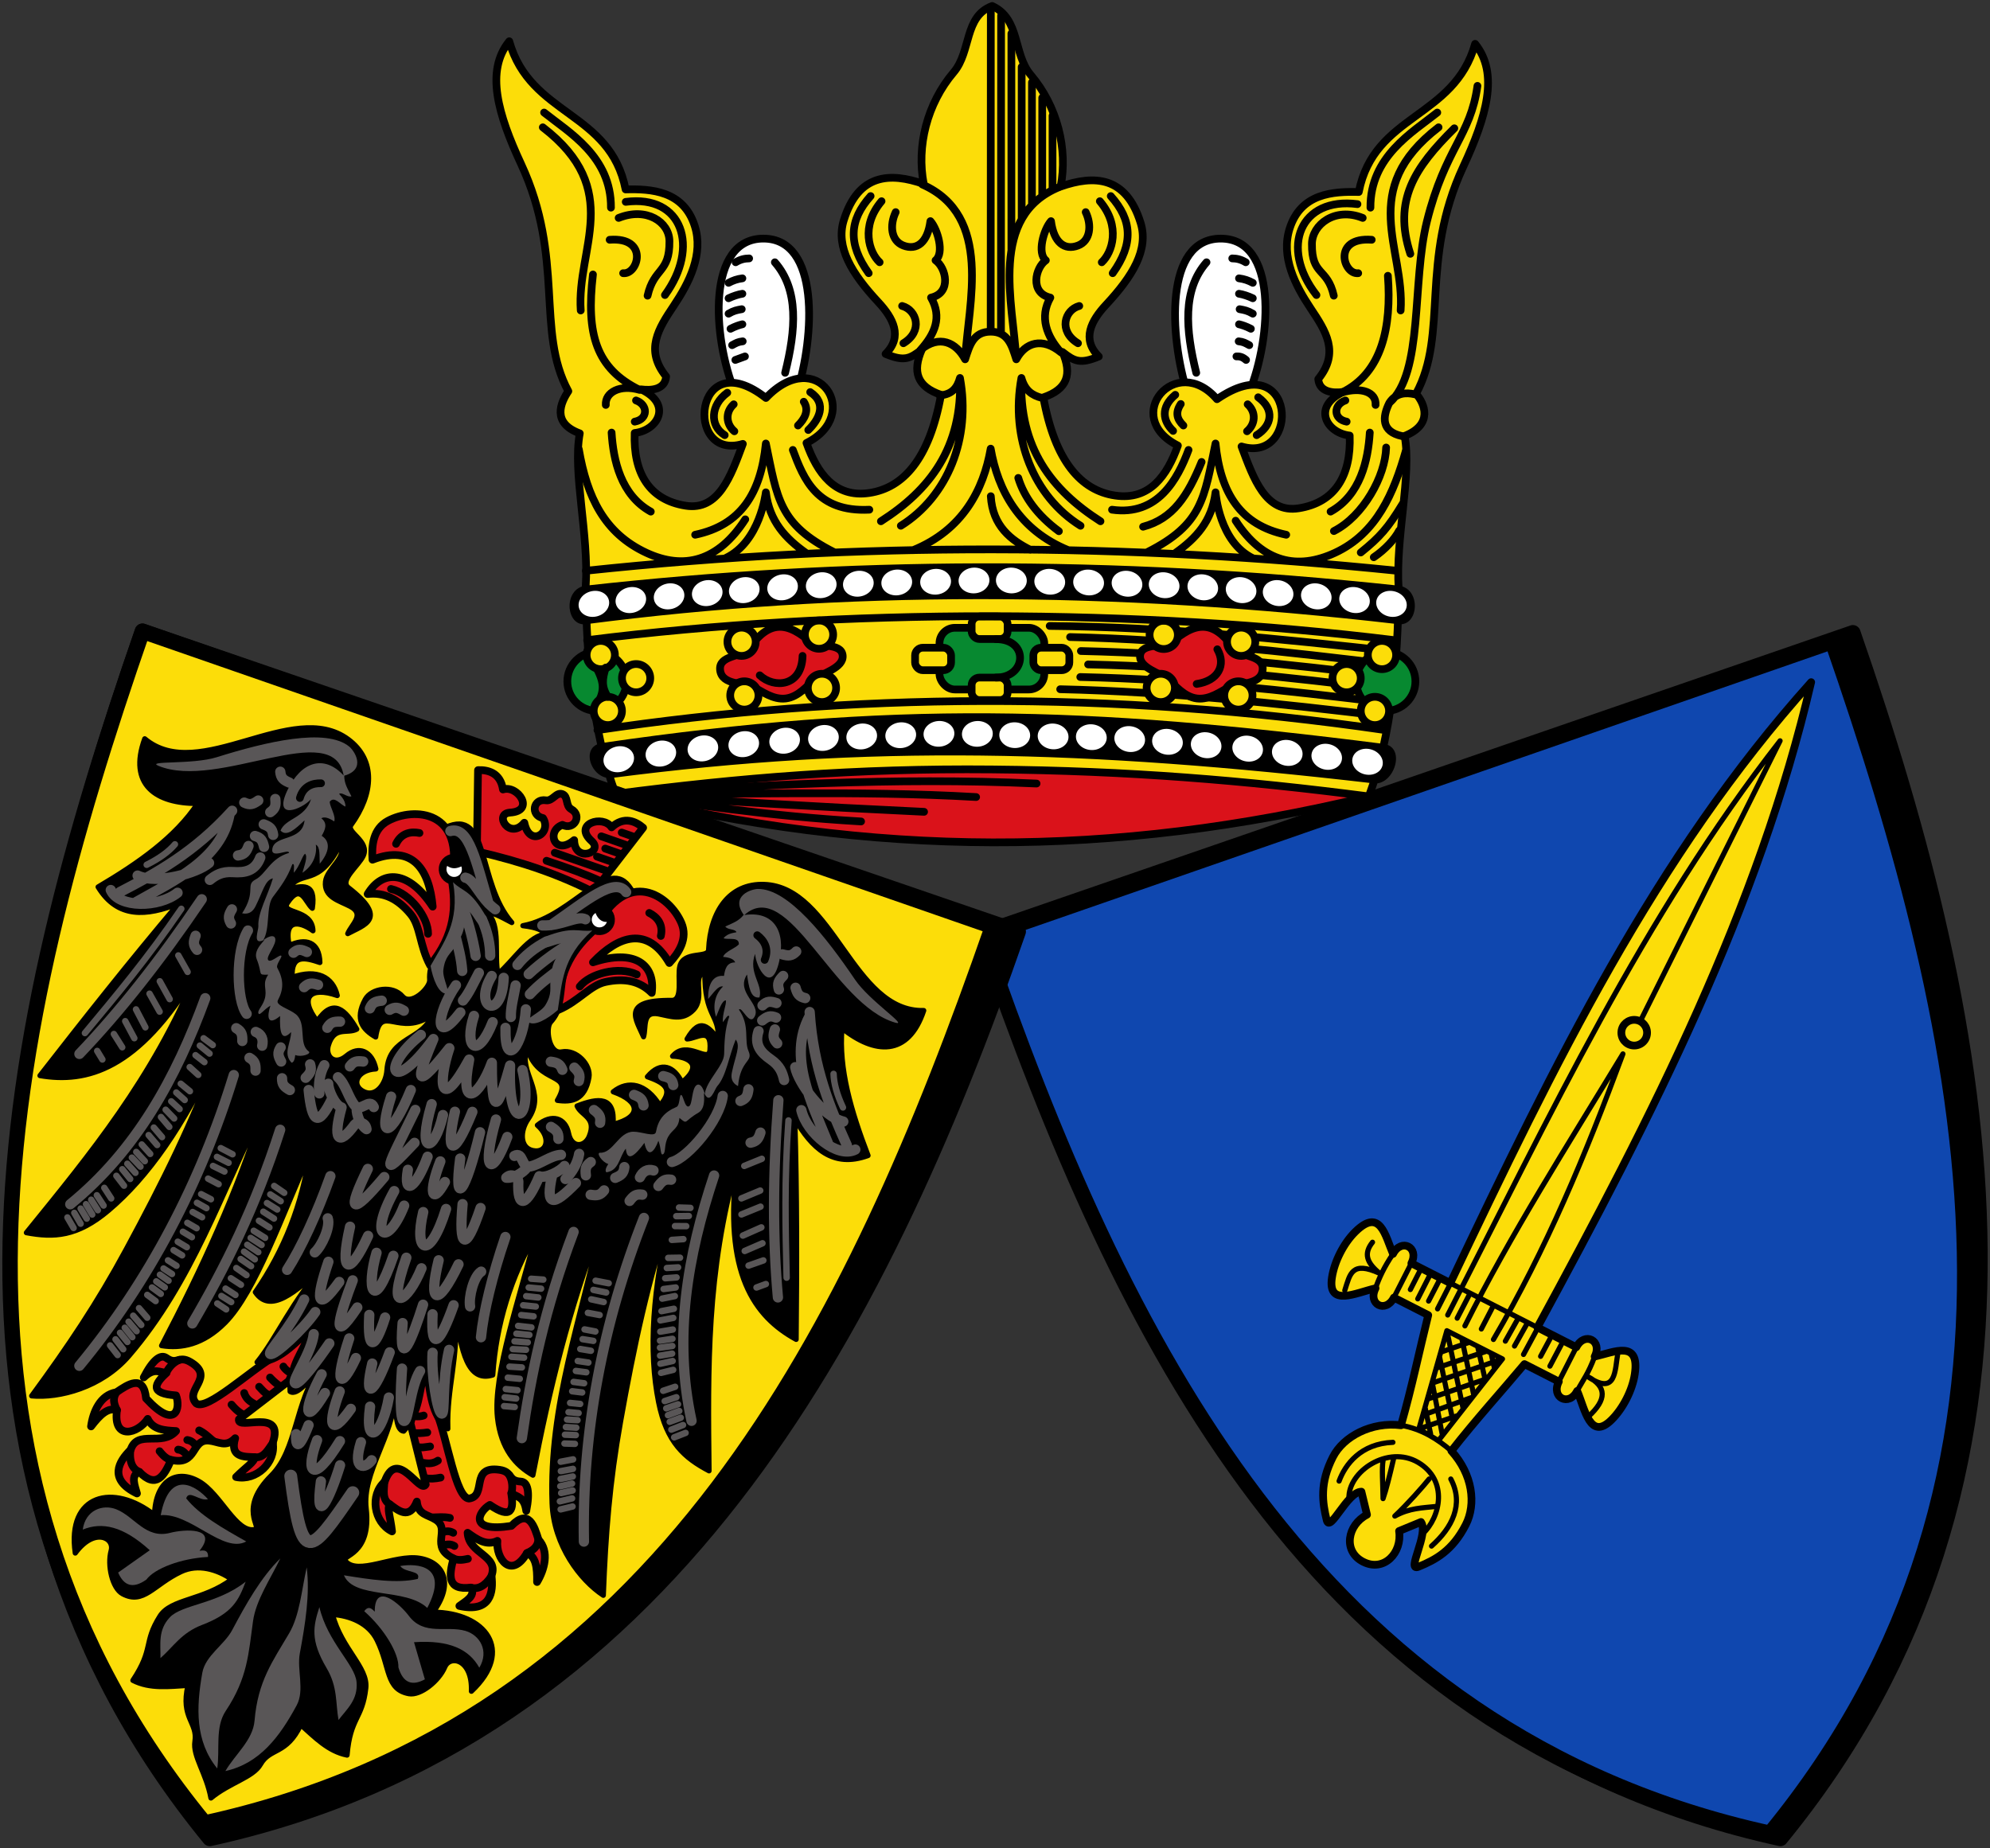 <?xml version="1.0" encoding="utf-8"?>
<svg xmlns="http://www.w3.org/2000/svg" width="774" height="719">
    <rect width="100%" height="100%" fill="#333333" stroke="none"/>
    <g transform="translate(-2.087 -1.814)">
        <g style="fill-rule:evenodd;stroke:#000;stroke-width:3;stroke-linejoin:round">
            <path style="fill:#da121a;stroke-linecap:round" d="M241.5 310.63c98.25-14.25 193.5-15 293 1-99.5 24-193 24-293-1z"/>
            <g style="fill:#fff">
                <path d="M288 154.63c-9-22-11-60 11-60s20 38 13 60c-7.774 4.524-15.755 4.901-24 0zM487.9 154.63c9-22 11-60-11-60s-20 38-13 60c7.774 4.524 15.755 4.901 24 0z"/>
            </g>
            <path style="fill:#fcdd09;stroke-linecap:round" d="M241.5 310.63c-9.02-24.396-11.271-52.702-11.607-80.63 1.343-20.234-5.169-44.28-2.303-59.6-11.06-4.055-7.401-12-4.451-16.409-12.742-23.503-1.286-51.584-18.385-88.39-8.949-19.261-13.96-36.18-4.596-47.73 8.163 29.12 39.29 27.19 45.25 57.629 10.02-.257 22.478.505 26.87 14.14 3.55 11.02-2.121 22.11-8.132 31.11-5.933 8.883-11.348 17.18-2.971 27.522-.413 5.04-5.606 5.568-9.757 5.01 12.316 5.755 6.573 15.972-2.475 16.971-.589 15.674 5.736 26.05 19.799 28.28 12.853 2.044 17.593-11.454 22.274-24.04-23.04 6.894-19.02-39.862 8.979-17.862 20-21 38 6.359 15.77 17.509 4.162 11.642 10.986 21.42 24.395 19.445 13.262-1.953 23.406-13.226 27.931-38.18-9.397-3.196-11.227-9.06-7.425-17.678-4.714 3.725-6.953 4.746-14.14 1.768 6.8-6.718 2.978-13.918-2.828-20.15-10.364-11.127-16.643-21.451-13.435-31.82 5.634-18.212 18.03-18.71 31.11-14.14-2.827-14.543 1.194-31.17 11.667-43.487 6.855-8.06 3.978-21.735 14.955-25.759 10.976 5.02 8.1 18.699 14.955 26.759 10.473 12.314 14.495 28.944 11.667 43.487 13.08-4.568 25.479-4.069 31.11 14.14 3.208 10.369-3.071 20.693-13.435 31.82-5.806 6.234-9.629 13.435-2.828 20.15-7.189 2.978-9.428 1.957-14.14-1.768 3.802 8.617 1.973 14.482-7.425 17.678 4.525 24.957 14.669 36.23 27.931 38.18 13.409 1.975 20.233-7.803 24.395-19.445-22.23-11.15-.808-36.567 15.203-18.03 30.995-21.322 32.59 25.279 9.546 18.385 4.681 12.587 9.421 26.09 22.274 24.04 14.06-2.237 20.388-12.61 19.799-28.28-9.05-.999-14.791-11.215-2.475-16.971-4.151.563-9.344.038-9.757-5.01 8.378-10.345 2.962-18.639-2.971-27.522-6.01-9-11.682-20.09-8.132-31.11 4.392-13.638 16.854-14.399 26.87-14.14 5.965-30.442 37.09-28.511 45.25-57.629 9.364 11.552 4.353 28.468-4.596 47.73-17.1 36.804-5.642 64.885-18.385 88.39 3.298 3.71 6.862 11.933-4.451 16.409 2.866 15.325-3.646 39.37-2.303 59.6-.336 27.932-2.586 56.24-11.607 80.63-48.24-6.255-93.43-10-146.5-10.5-53.07-.5-98.26 3.245-146.5 9.5z"/>
        </g>
        <path style="fill-rule:evenodd" d="M230 244.63c100-13 204-13 316 0 8.01.93 9-14.04 0-15-112-12-216.01-11.11-316 0-9 1-7.995 16.04 0 15"/>
        <path style="fill:#da121a;fill-rule:evenodd;stroke:#000;stroke-width:3;stroke-linecap:round;stroke-linejoin:round" d="M293.24 254.14c-2.613 3.343-11.789 2.452-11.06 8.408.73 5.955 9.663 4.861 12.884 6.481s7.678 5.104 12.641 4.496c4.963-.608 8.447-5.065 11.181-7.415 2.734-2.35 11.546-4.438 10.938-9.4-.608-4.963-9.42-2.875-12.762-5.488-3.343-2.613-7.8-6.096-12.762-5.488-4.963.608-8.447 5.065-11.06 8.408z"/>
        <g style="fill:#fff" transform="rotate(-14.438)">
            <ellipse cx="166.69" cy="287.36" rx="6" ry="5"/>
            <ellipse cx="180.98" cy="289.51" rx="6" ry="5"/>
            <ellipse cx="195.74" cy="291.82" rx="6" ry="5"/>
        </g>
        <g style="fill:#fff" transform="rotate(-13.105)">
            <ellipse cx="217.22" cy="289.32" rx="6" ry="5"/>
            <ellipse cx="231.51" cy="291.46" rx="6" ry="5"/>
            <ellipse cx="246.27" cy="293.78" rx="6" ry="5"/>
        </g>
        <g style="fill:#fff" transform="rotate(-10.793)">
            <ellipse cx="272.84" cy="285.61" rx="6" ry="5"/>
            <ellipse cx="287.13" cy="287.75" rx="6" ry="5"/>
        </g>
        <ellipse style="fill:#fff;stroke-width:1" cx="318.429" cy="271.809" rx="6" ry="5" transform="rotate(-7.422)"/>
        <ellipse style="fill:#fff;stroke-width:1" cx="344.541" cy="259.381" rx="6" ry="5" transform="rotate(-5.038)"/>
        <ellipse style="fill:#fff;stroke-width:1" cx="364.408" cy="253.219" rx="6" ry="5" transform="rotate(-3.933)"/>
        <g style="fill:#fff" transform="scale(-1 1) rotate(-14.437)">
            <ellipse cx="-585.16" cy="93.8" rx="6" ry="5"/>
            <ellipse cx="-570.87" cy="95.94" rx="6" ry="5"/>
            <ellipse cx="-556.11" cy="98.26" rx="6" ry="5"/>
        </g>
        <g style="fill:#fff" transform="scale(-1 1) rotate(-13.105)">
            <ellipse cx="-538.93" cy="113.29" rx="6" ry="5"/>
            <ellipse cx="-524.64" cy="115.43" rx="6" ry="5"/>
            <ellipse cx="-509.88" cy="117.74" rx="6" ry="5"/>
        </g>
        <g style="fill:#fff" transform="scale(-1 1) rotate(-10.793)">
            <ellipse cx="-489.79" cy="140.23" rx="6" ry="5"/>
            <ellipse cx="-475.5" cy="142.37" rx="6" ry="5"/>
        </g>
        <ellipse style="fill:#fff" cx="-448.9" cy="178.06" rx="6" ry="5" transform="scale(-1 1) rotate(-6.591)"/>
        <ellipse style="fill:#fff;stroke-width:1" cx="-431.329" cy="185.49" rx="6" ry="5" transform="scale(-1 1) rotate(-5.799)"/>
        <ellipse style="fill:#fff;stroke-width:1" cx="-404.489" cy="211.15" rx="6" ry="5" transform="scale(-1 1) rotate(-2.36)"/>
        <g style="fill:#078930;stroke:#000;stroke-width:3;stroke-linecap:round;stroke-linejoin:round">
            <circle cx="234.25" cy="266.88" r="11.5"/>
            <rect width="40.75" height="24" x="367.5" y="246.03" rx="6"/>
        </g>
        <path style="fill:none;fill-rule:evenodd;stroke:#000;stroke-width:3;stroke-linecap:round;stroke-linejoin:round" d="M414.44 269.93c42.44.995 84.62 5.437 127.61 10.684m-119.8-15.434c42.44.995 77.74 4.968 120.73 10.214m-117.68-15.11c42.44.995 75.39 4.687 118.37 9.934m-121.18-15.15c42.44.995 78.43 4.841 121.42 10.09m-125.62-15.524c42.44.995 83.39 5.614 126.37 10.861m-134.3-15.185c45.18.413 88.26 4.9 134.1 9.927"/>
        <g style="fill:#fcdd09;stroke:#000;stroke-width:3;stroke-linecap:round;stroke-linejoin:round">
            <circle cx="249.5" cy="265.63" r="5.5"/>
            <circle cx="235.75" cy="256.63" r="5.5"/>
            <circle cx="238.5" cy="278.38" r="5.5"/>
            <circle cx="290.52" cy="251.47" r="5.5"/>
            <circle cx="320.64" cy="248.69" r="5.5"/>
            <circle cx="291.6" cy="272.35" r="5.5"/>
            <circle cx="321.79" cy="269.42" r="5.5"/>
            <rect width="14" height="8.75" x="358" y="253.78" rx="3"/>
            <rect width="14" height="8.75" x="404" y="253.78" rx="3"/>
            <rect width="14" height="8.75" x="380" y="265.4" rx="3"/>
            <rect width="14" height="8.75" x="380" y="241.65" rx="3"/>
        </g>
        <path style="fill:#da121a;fill-rule:evenodd;stroke:#000;stroke-width:3;stroke-linecap:round;stroke-linejoin:round" d="M482.11 254.14c2.613 3.343 11.789 2.452 11.06 8.408-.73 5.955-9.663 4.861-12.884 6.481s-7.678 5.104-12.641 4.496c-4.963-.608-8.447-5.065-11.181-7.415-2.734-2.35-11.546-4.438-10.938-9.4.608-4.963 9.42-2.875 12.762-5.488 3.343-2.613 7.8-6.096 12.762-5.488 4.963.608 8.447 5.065 11.06 8.408z"/>
        <g style="stroke:#000;stroke-width:3;stroke-linecap:round;stroke-linejoin:round" transform="scale(-1 1)">
            <circle style="fill:#078930" cx="-541.1" cy="266.88" r="11.5"/>
            <g style="fill:#fcdd09">
                <circle cx="-525.85" cy="265.63" r="5.5"/>
                <circle cx="-539.6" cy="256.63" r="5.5"/>
                <circle cx="-536.85" cy="278.38" r="5.5"/>
                <circle cx="-484.83" cy="251.47" r="5.5"/>
                <circle cx="-454.71" cy="248.79" r="5.5"/>
                <circle cx="-483.75" cy="272.35" r="5.5"/>
                <circle cx="-453.56" cy="269.42" r="5.5"/>
            </g>
        </g>
        <path d="M240.14 304.43c100-13 184.2-10.879 296.2 2.121 8.01.93 12.872-14.208 3.889-15.354-116.24-14.828-191.26-16.767-303.98-.354-8.961 1.305-4.106 14.625 3.889 13.586" style="fill-rule:evenodd"/>
        <g style="fill:#fff" transform="rotate(-14.438)">
            <ellipse cx="160.99" cy="348.3" rx="6" ry="5"/>
            <ellipse cx="177.4" cy="350.26" rx="6" ry="5"/>
        </g>
        <g style="fill:#fff" transform="rotate(-13.105)">
            <ellipse cx="201.87" cy="347.78" rx="6" ry="5"/>
            <ellipse cx="217.73" cy="349.78" rx="6" ry="5"/>
            <ellipse cx="233.52" cy="352.08" rx="6" ry="5"/>
        </g>
        <g style="fill:#fff" transform="rotate(-10.793)">
            <ellipse cx="262.56" cy="344.14" rx="6" ry="5"/>
            <ellipse cx="277.29" cy="346.36" rx="6" ry="5"/>
        </g>
        <ellipse style="fill:#fff;stroke-width:1" cx="312.289" cy="330.939" rx="6" ry="5" transform="rotate(-7.422)"/>
        <ellipse style="fill:#fff;stroke-width:1" cx="340.641" cy="318.431" rx="6" ry="5" transform="rotate(-5.038)"/>
        <ellipse style="fill:#fff;stroke-width:1" cx="361.618" cy="312.838" rx="6" ry="5" transform="rotate(-3.933)"/>
        <g style="fill:#fff" transform="scale(-1 1) rotate(-14.437)">
            <ellipse cx="-591.45" cy="155.61" rx="6" ry="5"/>
            <ellipse cx="-575.6" cy="157.69" rx="6" ry="5"/>
        </g>
        <g style="fill:#fff" transform="scale(-1 1) rotate(-13.105)">
            <ellipse cx="-556.49" cy="173.03" rx="6" ry="5"/>
            <ellipse cx="-541.11" cy="174.91" rx="6" ry="5"/>
            <ellipse cx="-525.08" cy="177.27" rx="6" ry="5"/>
        </g>
        <g style="fill:#fff" transform="scale(-1 1) rotate(-10.793)">
            <ellipse cx="-502.48" cy="199.83" rx="6" ry="5"/>
            <ellipse cx="-487.85" cy="201.53" rx="6" ry="5"/>
        </g>
        <ellipse style="fill:#fff" cx="-456.86" cy="237.71" rx="6" ry="5" transform="scale(-1 1) rotate(-6.591)"/>
        <ellipse style="fill:#fff;stroke-width:1" cx="-438.709" cy="245.219" rx="6" ry="5" transform="scale(-1 1) rotate(-5.799)"/>
        <ellipse style="fill:#fff;stroke-width:1" cx="-408.269" cy="271.22" rx="6" ry="5" transform="scale(-1 1) rotate(-2.36)"/>
        <path style="fill:none;fill-rule:evenodd;stroke:#000;stroke-width:3;stroke-linecap:round;stroke-linejoin:round" d="M467.53 267.87c8.439-1.223 11.504-7.372 8.03-13.478m70.72-46.17c-1.755 3.358-5.426 7.348-9.873 10.366m31.33-166.87c-15.46 15.342-23.9 28.04-17.11 48.836m26.11-65.34c-2.722 19.602-12.527 24.14-19.654 52.717-5.941 23.819-1.24 58.859-14.63 70.63-2.673 5.387-3.244 11.173 4.985 12.907m-77.992 10.05c-5.367 13.12-11.09 22.1-22.758 25.2m-48.554-18.987c2.221 7.337 7.403 14.535 15.804 20.737m133.65-10.573c-5.59 9.228-8.881 12.935-16.239 18.848m9.867-40.836c-.28 11.08-8.851 26.67-20.317 32.5m-133.44-13.564c.653 11.602 7.93 17.15 15.359 20.853m8.641-168.85v28m-4-35v38m-4 3v-47m-4-6v59m-4-72v84m-4-91-.049 123m-3.951-126-.049 126m137.95 26.75c-4.689 1.642-4.786 7.275.5 8.25m4.207-84.62c-22.18-2.903-30.4 16.776-15.957 35.37m47-71c-9.658 7.733-26.14 17.11-26 37m-113.25 38.25c-5.713 1.543-8.243 9.809-.5 14.5m-7.279-60.754c-27.622 11.254-17.935 45.28-16.721 67m20.25 74.25c-19.292-7.846-27.409-23.456-30.2-39.5-2.792 16.04-10.908 31.654-30.2 39.5m132.27 3.176c-13.22-6.32-14.55-25.279-14.616-25.677-1.415 11.333-7.676 17.917-15.5 23.5m23.323-12.47c10.561 16.388 24.12 19.245 38.677 12.47 16.305-7.59 22.857-23.396 27.47-39.5m-114.72-99.25c8.341 9.329 8.933 18.593.75 30m-5-28c8.257 9.753 4.83 19.972.75 23.75m-6.25-19.5c2.42 5.093 1.838 11.156-3 13-5.222 1.99-9.414-1.162-10.5-9.5-2.814 3.156-5.499 12.5-2 15.25-4.067 2.833-6.393 12.667 1.75 14.5-4.319 7.59-1.436 15.07 4.178 21.343m7.572 67.41c-18.258-11.407-27.313-34.1-23-57.5m30.75 55.75c-18.898-12.1-31.782-28.517-30.75-55.75 1.366 4.846 4.08 6.764 8 7.771m56.996 20.229c-4.225 11.347-11.943 25.796-29.75 23.25m26.737-41.12c-2.264 3.417-1.453 5.949 1.013 8.366m-3.159-11.939c-5.8 4.87-4.813 10.253-.841 14.04m29-10.354c3.456 3.17 2.925 7.819-.25 10.5m4.341-13.232c6.476 4.736 5.417 10.97-.591 14.732m11.5 38.75c-17.77-3.739-25.548-16.1-27.5-35.5-4.47 21.364-5.01 31.376-26.5 42.25m86.5-46.5c-.667 10.77-3.61 24.301-15.25 30.75m12.5-114.25c-10.797-4.344-19.668 2.601-19.75 10.06-.138 12.61 5.974 9.129 8.5 20.19m40.75-65.5c-31.663 24.367-13.08 47.02-14.75 71.25m-16.5-14.5c-5.846.667-10.139-14.167 5.25-13m1.5 64.25c.33-4.921-5.484-7.099-13.07-4.851 15.591-7.624 19.334-25.419 17.857-45.39m10.428 46.1c-3.382-.778-7.283-.629-9.872 3.362m-292.99-.968c4.689 1.642 4.786 7.275-.5 8.25m-3.5-85.5c22.18-2.903 28.809 17.66 15.25 36.25m-47-71c9.658 7.733 26.14 17.11 26 37m113.25 38.25c5.713 1.543 8.243 9.809.5 14.5m7.378-61.754c27.622 12.254 17.836 46.28 16.622 68m-93 77.25c13.22-6.32 15.434-25.1 15.5-25.5 1.415 11.333 7.676 17.917 15.5 23.5m-23.5-13c-10.561 16.388-23.946 19.775-38.5 13-16.305-7.59-23.03-21.628-26.23-40.21m113.48-98.54c-8.341 9.329-8.933 18.593-.75 30m5-28c-8.257 9.753-4.83 19.972-.75 23.75m6.25-19.5c-2.42 5.093-1.838 11.156 3 13 5.222 1.99 9.414-1.162 10.5-9.5 2.814 3.156 5.499 12.5 2 15.25 4.067 2.833 6.393 12.667-1.75 14.5 4.319 7.59 1.535 14.07-4.079 20.343m0 0c7.331-6.04 13.805-2.912 17.329 3.657 1.739-5.487 3.259-10.75 9.951-10.75 6.691 0 8.211 5.263 9.951 10.75 3.523-6.57 10.1-8.692 17.428-2.657m-62.33 67.41c18.258-11.407 27.313-34.1 23-57.5m-30.75 55.75c18.898-12.1 31.782-28.517 30.75-55.75-1.012 3.609-2.92 6.471-7.904 6.77m-57.1 21.23c4.225 11.347 9.345 24.24 29.75 23.25m-25.5-42c2.264 3.417.215 6.833-2.25 9.25m4.75-13c6.861 4.516 3.222 10.961-.75 14.75m-29-10c-3.456 3.17-2.925 7.819.25 10.5m-2.75-15c-6.476 4.736-7.01 12.738-1 16.5m-11.5 38.75c17.77-3.739 25.548-16.1 27.5-35.5 4.47 21.364 5.01 31.376 26.5 42.25m-86.5-46.5c.667 10.77 3.61 24.301 15.25 30.75m-12.5-114.25c10.797-4.344 19.668 1.54 19.75 9 .138 12.61-5.974 10.189-8.5 21.25m-40.75-65.5c31.663 24.367 13.08 47.02 14.75 71.25m16.5-14.5c5.846.667 10.139-14.167-5.25-13m-1.5 64.25c-.33-4.921 5.583-8.099 13.173-5.851-16.978-8.303-20.896-21.738-18.17-44.899m253.9-4.75c-1.808-1.09-3.468-1.489-5.25-1.5m5.375 39.5c-1.547-1.351-2.666-1.414-3.75-1.375m5-4.375c-1.537-.842-2.269-1.296-4.125-1.5m4.75-4.875c-1.875-.975-3.526-1.515-4.625-1.75m5.375-4.125c-2.01-1.181-3.192-1.401-5.125-1.75m5.125-4.25c-1.7-.816-3.884-1.548-5.375-1.75m5.375-4.25c-1.655-.896-3.364-1.508-5.375-1.75m-12.625-6.25c-9.376 10.728-8.194 26.19-4 43m-77.901 103.6c13 0 12 14.957 0 14.957m-75.22-8.435c-.31 12.09-11.154 12.711-16.654 7.555m-59.872-3.02c-1.448 4.457-1.717 7.563.782 11.379m-4.161-10.784c2.144 4.167 2.981 7.333 1.125 11.5m-1 12.25c98.06-14.604 199.96-15.56 306.5 0m-310.5-35c99.26-12.569 214.15-12.293 314 0m-314.5-27c107.27-11.346 209.77-10.812 315.5 0m-257.25-120c1.808-1.09 3.468-1.489 5.25-1.5m-5.375 39.5 3.75-1.375m-5-4.375c1.537-.842 2.269-1.296 4.125-1.5m-4.75-4.875c1.875-.975 3.526-1.515 4.625-1.75m-5.375-4.125c2.01-1.181 3.192-1.401 5.125-1.75m-5.125-4.25c1.7-.816 3.884-1.548 5.375-1.75m-5.375-4.25c1.655-.896 3.364-1.508 5.375-1.75m12.625-6.25c9.376 10.728 8.194 26.19 4 43m74.29 165.03c-46.782-2.711-94.02-.782-140-1.25 38.1 2.675 76.979 4.991 119.75 7m43.75-11c-56.33-2.568-108.42.839-163.5 4 30.82 4.04 58.14 8.601 95.25 10.75"/>
    </g>
    <path style="fill:#000;stroke:#000;stroke-width:6;stroke-linecap:round;stroke-linejoin:round;stroke-opacity:1" d="M722.74 303.98 384.13 420.84c54.15 155.86 132.83 313.28 310.43 352.15 115.24-140.61 82.34-313.15 28.19-469.02Z" transform="translate(-2.087 -57.815)"/>
    <path style="fill:#0f47af;stroke:#000;stroke-width:6;stroke-linecap:round;stroke-linejoin:round;stroke-opacity:1" d="M738.74 307.38 408.13 422.24c54.15 155.86 128.83 309.88 306.43 348.75 115.24-140.61 78.34-307.75 24.19-463.62Z" transform="translate(-26.087 -57.815)"/>
    <g style="stroke:#000;stroke-width:3;stroke-linecap:round;stroke-linejoin:round" transform="translate(-6.087 2.185)">
        <g style="fill-rule:evenodd">
            <path style="fill:#fcdd09" d="m550.25 593.4 8.523-3.515c3.228 4.505-5.969 19.451-1.022 17.434 6.658-2.714 13.278-6.242 18.456-16.412 4.084-8.02 2.674-19.509-5.604-28.663 9.266-11.878 19.232-22.819 28.422-33.781l13.367 6.806c-3.176 6.238 3.953 9.868 7.129 3.63 3.078 7.178 4.998 19.494 13.334 11.278 4.505-4.439 8.135-11.568 9.07-17.823 2.02-13.45-7.988-8.556-15.603-6.822 3.176-6.238-3.953-9.868-7.129-3.63l-15.15-7.714c44.9-82.57 86.04-163.25 106.49-251.01-60.968 67.926-99.98 148.88-140.35 233.77l-15.15-7.714c3.176-6.238-3.953-9.868-7.129-3.63-3.078-7.178-5.01-18.15-14.696-8.605-4.505 4.439-8.135 11.568-9.07 17.823-1.74 11.575 9.349 5.882 16.964 4.149-3.176 6.238 3.953 9.868 7.129 3.63l13.367 6.806c-3.459 13.88-6.444 28.376-10.6 42.856-11.426-1.446-22.393 4.309-26.476 12.329-5.179 10.171-4.137 17.599-2.416 24.58 1.279 5.186 7.956-11.04 13.498-11.08l2.171 8.96c-7.632 3.969-9.496 14.242-1.476 18.325 8.02 4.084 15.231-3.466 13.952-11.973z"/>
            <path style="fill:none;stroke:#000;stroke-width:2;stroke-miterlimit:4;stroke-dasharray:none;stroke-opacity:1" d="M562.87 599.26c7.987-7.103 12.721-16.22 7.5-26.1m43.767-53.781-5.217 9.881m.555-11.596-4.175 7.779m-1-11.192-5.646 10.47m1.361-11.972-4.871 8.695m1.248-10.466-4.806 8.554m-4.938-13.245-4.405 8.516m-4.531-13.586-4.858 9.385m-2.605-13.493-5.03 9.872m1.089-11.887-4.581 8.846m.817-10.725-5.03 9.872m1.118-11.446-3.992 7.82m31.539 25.447 1.195 5.249m-26.934 15.504 2.077 9.952m18.406-33.477 2.793 12.322m-17.722-8.83 5.167 24.764m3.598-31.388 4.451 21.08m-12.516-16.35 10.917-3.757m-12.463 9.895 19.17-6.437m-26.36 30.25 14.709-5.062m-12.903-.404 18.889-6.824m-17.343.686 23.21-7.987m5.953-7.638-27.29 9.388 3.827 19.792m1.839-40.15 6.277 30.08m60.24-21.546c-1.233 6.925-.515 16.958-11.79 9.272 7.503 3.905 7.565 8.969.277 15.618m2.467-23.375c-2.468 6.71-4.56 9.171-6.806 13.367m-.323-16.997-6.806 13.367m-57.36-46.04-6.806 13.367m-7.129-3.63c1.392-3.977 3.317-8.245 6.806-13.367m-18.758 14.182c2.045-6.335 2.639-11.603 13.544-6.64-5.02-4.123-6.308-7.647-2.758-12.09m11.06 71.2c8.278 1.504 14.254 5.416 19.605 9.982m-1.747-46.763 21.624 10.974-24.9 31.788-7.614-4.559 10.889-38.2m-20.779 50.06c-1.444 6.204-2.84 11.851-4.04 15.262-.065-5.866-.561-11.834.031-14.937m-17.13 8.113c2.378-6.473 8.421-14.586 20.939-15.08m14.08 14.254c-2.223 2.768-8.398 9.812-13.343 14.438 5.826-3.219 10.801-3.149 15.947-3.738m-33.794-3.163c-.353-10.496 15.237-20.886 26.935-13.96 11.721 6.939 8.767 21.293 1.653 27.843m9.833-85.2c39.41-76.64 75.919-154.98 129.27-223.37l-54.46 109.26m-68.12 118.34c17.775-35.581 39.724-69.917 61.46-105.8-14.739 39.805-29.82 75.993-50.36 111.09m-16.783-21.935 33.863 17.242"/>
        </g>
        <circle style="fill:none" cx="674.38" cy="341.52" r="5" transform="rotate(5.049)"/>
    </g>
    <g transform="translate(-2.087 -61.814)">
        <path d="m57.51 307.38 340.61 116.86C343.97 580.1 261.29 738.12 83.69 776.99-31.55 636.38 3.35 463.24 57.5 307.37" style="fill:#000;stroke:#000;stroke-width:6;stroke-linecap:round;stroke-linejoin:round;stroke-opacity:1"/>
        <path style="fill:#fcdd09;stroke:#000;stroke-width:6;stroke-linecap:round;stroke-linejoin:round;stroke-opacity:1" d="m57.51 307.38 330.61 114.86C333.97 578.1 259.29 732.12 81.69 770.99-33.55 630.38 3.35 463.24 57.5 307.37"/>
        <g style="fill-rule:evenodd;stroke:#000;stroke-linecap:round;stroke-linejoin:round">
            <g style="stroke-width:3">
                <g style="fill:#da121a">
                    <path d="M172.08 611.61c4.02 10.336 7.3 32.864 12.395 33.16 7.199-.95.233-12.859 11.89-11.18 5.234.754 3.144 4.312 8.238 4.566 2.681.134 3.692 3.784 2.168 11.399-.77-5.664-3.634-5.326-5.83-6.902 1.018 6.382.222 10.444-8.338 4.58-4.422 2.543-8.65 10.837 8.384 8.168 6.801-7.03 8.938.253 10.525 5.306 4.288 4.707 2.375 11.601-.543 16.526.106-5.688-.453-9.892-3.927-11.28-6.173 10.455-12.163 2.113-11.507-4.729-4.293 2.058-7.933-.569-11.58-3.154.473 8.348 12.23 8.732 9.293 16.708.814 6.433-.294 14.466-12.487 11.76 2.278-1.701 6.567-3.918 4.461-7.15-9.353 1.189-8.48-4.811-6.745-11.33-9.544-4.47-.925-11.178-6.856-15.04-3.243-2.11-6.882-1.847-7.398-7.079-2.953 7.31-7.297 3.409-10.541 1.044-1.106 1.732.228 4.85.874 10.561-7.177-3.567-8.661-14.202-2.876-19.297 4.833-13.793 13.839 5.121 15.99 1.032l-5.929-23.788 5.452-22.06zM255.58 448.06c-4.591-4.593-10.472-5.856-18.02-4.249-5.892 1.254-10.411 7.511-18.245 10.846-.209-15.608 6.286-24.322 14.314-31.46 12.492-24.583 28.968-12.849 33.478-2.351 2.591 6.03-.911 11.491-4.691 15.588-8.465-14.537-19.749-10.704-29.696-.271 16.252-5.334 24.312.852 22.863 11.897z"/>
                </g>
                <path style="fill:none" d="M207.02 606.03c1.993-1.024 4.21-2.182 4.445-5.317m-26.25 18.692c2.801.821 5.593-.632 8.01-4.434m-41.645-36.702c-.082 3.133-1.043 6.899 2.164 8.798m46.42-11.482c1.938 3.46.857 7.093.857 7.093m-22.545 25.464c2.033.798 3.708.478 5.601.069m-10.08-5.137c1.614-.455 3.227-.848 4.821.158m-4.61-5.316c1.645-.68 2.982-.478 4.162.174m-8.02-5.99c2.202-.017 4.26-.332 6.725.196m-9.695-15.515c1.889.422 3.884.273 6.074-.17m-7.642-5.876c2.144.345 4.278.81 6.593-.722m-8.06-5.395c1.667.554 3.349.067 5.03-.118m-6.603-5.23c1.762.144 3.599.076 5.516-.226m-5.252-6.379c1.499.292 2.977.134 3.842-.203" transform="translate(0 60)"/>
                <path style="fill:#da121a" d="M108.77 529.52c-9.575 5.593-26.16 21.19-30.333 18.249-5.04-5.222 7.818-10.213-2.353-16.15-4.566-2.666-5.144 1.42-9.29-1.55-2.183-1.563-5.245.665-8.789 7.575 4.126-3.955 6.158-1.909 8.858-1.777-4.767 4.363-6.671 8.04 3.679 8.773 1.88 4.742.03 13.865-11.645 1.179-.949-9.738-7.155-5.362-11.541-2.394-6.286 1.017-9.08 7.605-9.856 13.276 3.456-4.519 6.508-7.463 10.09-6.388-1.671 12.03 8.208 9.221 11.951 3.457 2.08 4.282 6.565 4.491 11.03 4.735-5.564 6.242-15.01-.772-17.67 7.299-4.64 4.53-8.77 11.508 2.459 16.976-.725-2.749-2.703-7.153.956-8.373 6.583 6.75 9.633 1.509 12.33-4.674 10.253 2.438 7.679-8.176 14.723-7.507 3.852.366 6.537 2.836 10.197-.939-2.236 7.56 3.592 7.209 7.603 7.375-.211 2.044-3.196 3.655-7.255 7.725 7.838 1.672 15.616-5.73 14.258-13.318 4.798-13.806-14.02-4.6-13.161-9.141l19.441-14.935 9.458-20.665z" transform="translate(0 60)"/>
                <path style="fill:none" d="M47.558 550.38c-.923-2.042-1.939-4.328-.171-6.928m8.918 30.962c-2.703-1.1-3.986-3.974-3.514-8.456m55.44-2.825c-1.885 2.504-3.476 6.05-7.168 5.541m-29.2-37.868c-3.67 1.503-5.084 5.02-5.084 5.02m1.808 33.962c-2.088-.64-3.2-1.932-4.428-3.431m11.09 2.248c-.981-1.36-1.999-2.672-3.872-2.876m6.916-1.294c-.865-1.556-2.037-2.23-3.367-2.453m10.01.301c-1.714-1.383-3.128-2.91-5.387-4.03m17.243-6.115c-1.741-.845-3.21-2.202-4.65-3.912m9.639.154c-1.894-1.064-3.853-2.027-4.713-4.667m9.664.789c-1.65-.604-2.664-2.031-3.862-3.22m8.423.013a23.295 23.295 0 0 1-4.178-3.608m8.08-1.727c-1.355-.704-2.414-1.747-2.882-2.549" transform="translate(0 60)"/>
                <path style="fill:#da121a" d="m232.9 348.84 19.326-25.03c-2.801-2.423-7.392-4.685-12.273-.146-3.299-5.02-15.191-1.354-7.745 5.339 4.832 4.343-6.628 8.623-6.81-.376-7.625 6.403-11.05-3.595-4.553-5.931 4.473 2.295 7.849-3.616 3.426-6.104-2.36-1.328-1.057-5.02-3.492-5.874-2.435-.85-3.715 2.855-6.388 2.426-5.01-.803-6.05 5.924-1.116 6.91 3.631 5.87-5.269 11.567-7.255 1.811-5.741 6.932-12.05-3.549-5.565-3.943 9.993-.607 2.964-10.876-2.742-8.998-.997-6.591-5.999-7.676-9.699-7.522l-.442 31.62c17.654 4.04 31.816 8.984 45.33 15.817z" transform="translate(0 60)"/>
            </g>
            <path style="stroke-width:2" d="M191.57 357.09c1.958-.615 5.198 1.312 9.581 3.608-13.591-15.591-8.53-45-25.835-36.982 7.979 11.332.663 12.804 3.377 22.322 3.571 21.76-10.319 24.505-9.479 37.01.204 3.03-7.254 10.281-10.574 6.375-3.774-4.441-12.11-3.21-14.49 1.173-4.32 7.952-.751 11.831 4.062 14.633 1.979-13.515 9.05.532 22-8.662-3.474 9.994-16.77 8.391-17.629 21.513-.355 5.427-4.265 10.637-8.944 8.415-5.204-2.471-2.766-8.503 4.642-8.857-1.507-7.05-6.679-9.118-11.435-5.103-4.686 3.956-8.325.223-7.02-4.107 2.29-7.624 7.352-4.279 11.03-6.25-4.461-7.684-9.228-12.326-15.387-3.122-7.108-9.12-2.863-13.668 7.797-9.965-1.644-7.193-7.936-10.533-17.529-7.085-.475-9.01 4.909-7.751 10.776-5.756-.211-8.267-5.671-9.609-11.918-6.625-2.471-11.702 5.475-8.6 9.222-5.724-.248-8.763-12.958-6.344-9.874-10.942 5.275-7.866 6.865-.122 9.626 2.179 1.573-10.476-4.214-8.482-9.312-7.652 5.314-7.734 11.496-.117 20.08-17.01 3.108 4.647-5.078 9.143-5.651 14.285-.681 6.118 5.448 7.445 9.628 9.653 5.875 3.104.455 7.05-.966 10.594 6.268-3.422 16.04-5.627.25-17.887-3.615-2.807 4.03-8.543 5.782-12.386 2.618-5.743-6.799-9.179-4.77-11.976 8.79-12.12 9.794-25.286-1.099-33.34-21.779-16.1-57.896 17.57-79.13-.213-6.506 17.918 4.354 25.23 20.599 25.17-8.679 13.14-23.01 23.19-38.738 32.469 7.631 12.513 18.936 11.318 31.2 6.538-18.73 22.12-36.614 44.787-53.809 66.857 18.08 3.089 38.25-2.125 60.66-39.504-17.05 40.761-40.693 69.52-65.946 100.61 10.613 1.976 19.719 1.682 32.03-8.738 15.32-12.964 29.13-32.721 42.18-60.885-9.188 25.696-21.36 50.13-35.34 76-11.451 21.2-22.543 37.649-36.81 57.11 10.667.979 27.21-3.198 37.89-15.631 24.889-28.978 35.8-63.64 52.17-95.84-10.02 31.9-23.836 61.977-39.532 91.93 7.575 1.192 16.13-.297 24.716-8.956 11.751-11.846 22.344-42.14 32.842-65.59-2.852 19.372-9.767 37.33-21.09 53.742 5.739 8.45 15.351.454 27.06-10.649-12.766 13.874-18.642 28.36-26.392 37.889 6.72 1.049 13.347-5.01 19.966-11.627-2.373 7.674-7.88 12.12-7.112 23.03 2.867 1.895 7.785-5.058 11.319-8.827-9.345 12.813-8.644 31.559-18.611 41.474-13.02 12.954-3.558 20.337-6.266 20.992-7.394 1.79-13.361-13.902-21.974-18.736-8.651-4.855-16.798-.402-17.22 13.12-15.991-12.519-34.17-8.217-30.808 14.819 7.45-10.13 15.343-5.946 13.96-.965-1.601 5.767.485 14.689 4.438 16.811 8.161 4.38 12.03-3.554 22.715-8.603 6.732-3.182 14.173-.857 19.774 2.974-11.09 8.33-23.637 7.473-27.965 14.355-6.508 10.351-2.268 12.547-10.512 24.953 6.666 3.422 14.1 2.366 21.427 1.962-2.958 12.73 3.877 14.349 2.703 21.793-.905 5.738 4.471 12.377 6.228 22.01 7.202-5.974 16.414-8.05 19.276-13.11 3.712-6.558 10.07-3.573 15.675-15.38 5.483 4.874 10.648 10.327 17.996 11.795 1.264-14.842 5.95-13.923 7.295-26.08.894-8.08-9.463-15.216-12.962-28.637 6.768.485 14.04 3.295 17.331 9.974 5.223 10.599 3.317 19.22 12.432 20.868 4.415.798 11.598-4.889 13.933-10.4 2.02-4.76 10.799-3.126 10.329 9.441 16.96-15.946 5.408-30.622-14.9-30.769 8.08-10.851 4.476-19.406-5.317-20.987-9.751-1.574-24.19 6.998-28.86.997-1.713-2.198 10.289-2.09 8.155-20.333-1.634-13.963 10.577-28.2 11.233-44.05.421 5.15-.054 13.652 3.369 13.953 7.384-8.06 5.841-14.969 8.758-22.453 1.066 9.299 2.484 18.17 8.398 21.525-.482-16.157 4.273-27.28 2.911-46.08 2.26 15.978 4.81 28.22 14.561 25.17 1.347-19.897 7.104-38.26 16.923-55.2-6.37 24.89-16.923 55.2-15.09 71.781 1.338 12.12 7.106 18.609 13.778 22.389 6.349-33.22 14.245-65.36 26.25-96.57-7.224 35.398-20.243 69.32-18.787 107.49.625 16.376 10.971 29.937 19.931 35.808.937-24.11 2.495-43.886 6.719-67.61 5.156-28.95 10.829-55.654 19.622-81.49-7.307 30.17-8.787 54.23-4.858 73.908 3.158 15.819 10.1 21.717 19.635 26.773-.427-40.05-1.035-77.28 10.973-119.8-5.714 43.2 6.836 59.837 22.911 68.67.269-27.977.37-56.849-.532-85.82 6.629 11.373 14.735 19.341 28.495 14.293-6.544-17.05-11.507-33.833-10.127-49.52 12.68 10.154 25.732 11.186 31.786-6.89-27.687.711-35.02-48.12-62.08-49.06-13.536-.474-20.943 10.459-21.6 25.415-.152 3.452-9.662.282-11.185 6.408-1.019 4.098 1.398 13.346-3.179 13.294-19.989-.225-13.71 7.581-10.932 14.159 1.094-3.66-.695-10.12 5.835-8.895 4.646.871 9.267 2.86 13.544-1.568 4.815-4.985-.861-12.995 4.464-14.699-.214 17.432 5.791 16.45 5.139 25.812-3.476-3.821-6.765-8.982-12.05.197 3.593-.084 9.656-5.157 8.892 4.283-.447 5.519-8.892-4.283-14.538 2.424 4.723.08 12.874 2.594 3.659 10.218-3.034-6.223-8.143-8.569-13.452-2.228 5.835 2.088 10.831 4.455 4.856 11.211-5.365-8.667-12.369-9.967-18.13-5.359 10.649 3.733 11.143 9.935-.096 12.653.904-11.04-5.716-10.368-13.989-7.128 1.655 3.832 7.699 4.363 4.748 11.756-1.676 4.199-6.847 4.859-8.05-1.155-1.225-6.102-6.563-7.699-12.13-3.119 5.579 4.886 3.735 11.126-1.876 9.822-5.04-1.172-4.864-7.683-1.766-12.153 7.491-10.808-3.915-17.824-.417-27.81 4.421 15.257 18.696 8.658 11.837 20.471 5.512.801 10.72-.015 12.285-8.929.863-4.913-4.897-11.06-10.614-9.934-5.03.993-6.356-9.325-4.312-11.57 8.435-9.264-.731-20.05 15.602-34.869 8.05-5.764 3.235-11.467 16.532-15.375-8.557-17.05-22.576 8.976-42.916 12.726 5.919.71 7.28 1.797 9.428 3.29-6.797-.166-13.602 11.04-19.11 15.414-1.588-6.853 1.234-19.446-4.191-23.545z" transform="translate(0 60)"/>
        </g>
        <path style="fill:#595657;fill-opacity:1;fill-rule:evenodd" d="M291.58 417.78c17.12-15.379 34.592 35.01 58.77 41.871 5.212 1.479-10.138-8.544-15.682-16.725-11.144-16.444-26.03-35.546-37.858-35.3-2.407.049-10.78 2.614-5.451 10.07-1.971 2.445-4.047 3.081-7.169 4.533.87 1.394 3.795.85 4.337 2.196-.266.26-3.399.196-5.01 2.387 2.077.682 6.03-.691 5.956 2.347-1.368 1.559-5.424 2.783-6.132 4.888 2.59.222 4.222.906 4.69 2.152-3.278.001-3.944 2.514-4.356 5.261-4.315-.473-6.284 3.3-6.162 8.972 2.053-2.304 3.891-5.316 5.808-4.856-2.663 2.492-4.344 6.877-2.72 11.804 1.193-2.798 2.281-6.41 3.832-6.422.237 1.697-1.386 4.98-1.216 8.506.886-.991 2.033-3.314 2.512-2.231-1.786 5.346-1.869 9.908-1.994 14.65-.119 4.542-6.931 10.317-7.523 15.527-.776-3.035-2.08-4.207-3.155-3.497-2.01 1.326-1.557 7.523-2.988 8.263-1.698.878-2.255-4.873-3.187-4.381-.581.307-.408 4.044-1.615 4.597-4.868 2.055-7.175 4.958-8.05 9.758-.398 2.192-5.589-.141-8.828-.095-5.734.081-7.797 8.371-12.883 8.195-1.693-.059.795 3.735 3.168 4.358-1.024 1.586-1.306 2.692-.734 3.247 4.959-.671 4.985-5.981 7.554-9.214.511 5.447 3.643 2.661 7.235-2.232 1.297 6.282 3.925 3.418 5.445-.829 1.168 3.01.706 5.992 1.877 5.194 1.09-.744.23-3.815 1.985-6.863 1.598-2.775 3.981-3.059 4.311-7.22 3.377 2.808 1.562 1.304 7.307-1.968 3.788-2.157 1.514-9.274 2.546-7.275 2.126 4.121 3.854-2 4.875-3.129 3.427-3.782 4.533-11.617 7.158-18.11 2.01 2.51-.146 6.3-1.486 12.807-.385 1.87-.192 3.993 2.392 5.299.994-10.373 5.982-9.269 4.098-13.563-1.851-4.219.65-9.94-3.746-16.17 1.1-1.556 4.055 6.548 6.1 2.712 2.627-4.928-7.503-9.367-2.955-16.396.699 4.645 1.3 9.47 4.84 8.925 1.469-5.073-4.475-9.592-1.688-16.949.284 5.167 6.351 16.193 9.374 2.882 2.699-11.888-2.366-19.712-13.586-17.979"/>
        <path style="fill:none;fill-rule:evenodd;stroke:#595657;stroke-width:2.5;stroke-linecap:round;stroke-linejoin:round;stroke-opacity:1" d="m202.29 609.15-4.157-.348m4.708-2.935-4.473-.517m4.989-2.734-4.548-.448m5.442-3.987-4.662-.447m5.48-3.984-4.825-.298m5.687-3.502-4.921-.338m5.668-2.717-5.152-.264m5.835-2.623-5.153-.408m5.783-2.494-5.05-.499m5.835-2.428-5.17-.582m6.02-3.716-4.819-.501m5.673-3.313-4.914-.5m5.899-3.02-4.713-.525m5.799-2.905-4.838-.455m5.692-3.073-4.732-.33m16.1 88.6-4.631 1.12m4.452-4.28-4.75 1.159m4.967-4.235-4.472 1m4.251-3.692-4.591 1.041m4.885-3.803-4.749.961m4.801-3.912-4.709.882m4.766-4.581-4.828.921m5.535-6.949-4.065-.135m4.416-3.269-4.239-.169m4.414-2.716-4.04-.246m4.533-2.676-4.083-.246m4.494-2.519-3.923-.362m4.536-3.192-3.922-.401m4.698-4.061-3.88-.478m4.638-3.099-4.1-.53m4.949-3.743-4.061-.529m4.878-3.261-4.142-.612m5.123-3.967-4.143-.693m5.083-3.161-4.192-.671m4.995-2.981-4.223-.812m5.875-5.588-4.576-.857m6.148-4.196-4.852-1.06m5.822-2.655-4.971-1.018m5.945-2.575-5.092-.984m66.23 1.287-3.653 1.347m2.671-10.537-5.759 2.02m5.417-8.685-6.905 2.995m6.471-9.184-7.201 3.198m6.88-11.253-7.422 3.03m7.305-9.297-7.339 3.056m7.953-15.412-6.818 2.776m17.19-17.693c-1.669 23.15-1.156 42.09-.717 61.17m-39.3 60.38-4.441 1.727m3.449-4.788-4.553 1.781m3.671-4.617-4.299 1.589m3.721-4.225-4.412 1.643m3.917-4.25-4.579 1.585m3.942-4.322-4.55 1.502m4.066-5.567-4.662 1.556m3.9-8.142-4.712 1.164m4.509-4.605-4.767 1.051m4.556-3.934-4.679.801m4.777-3.763-4.817.659m4.856-3.454-4.846.743m4.981-4.347-4.875.826m5.05-5.352-5.02.964m5.259-4.516-4.817.928m5.198-5.865-4.934.993m5.26-4.343-4.705.605m5.04-4.514-4.421.329m5.03-4.234-4.392.246m5.144-4.01-4.613.075m5.916-7.297-4.505.3m5.61-5.344-4.388-.033m5.394-3.922-4.893.071m5.524-3.221-4.443-.146m60.11-51.991c.114 3.634 1.236 7.929 3.647 13.07"/>
        <circle style="fill:#fff;stroke:#000;stroke-width:3;stroke-linecap:round;stroke-linejoin:round" transform="rotate(19.237)" r="4.5" cy="318.641" cx="360.349"/>
        <g style="fill:#0f47af;fill-rule:evenodd">
            <path style="fill:#595657;fill-opacity:1" d="M213.83 366.31c11.264-4.414 13.1-1.828 18.624-2.53-11.903 10.575-11.71 20.667-13.417 30.954-3.921 3.423-8.982 6.456-11.471 4.69-1.757-1.247 4.82-3.625 6.617-6.584 2.828-4.655 1.644-6.56 2.031-9.837.516-4.361.583-8.768 6.83-13.504-2.02-1.799-5.372.219-8.234.834-5.422 1.164-2.846-3.291-.979-4.02M135.86 614.62c10.323 1.666 20.611 3.277 28.717 1.408 1.382-3.438-4.827-2.232-6.823-5.02 6.334-1.077 19.293-.42 10.519 16.312-8.347-7.947-28.489-3.331-32.413-12.699M121.38 611.52c1.314 10.46-.571 22.13-2.682 33.486-1.193 6.418 1.978 14.284-1.232 20.223-6.605 12.222-14.405 22.602-27.714 25.545 3.785-6.534 10.707-11.983 11.343-19.607 1.28-15.344 7.05-23.11 13.442-33.968 4.144-7.04 4.867-16.884 6.843-25.679" transform="translate(0 60)"/>
            <path style="fill:#595657;fill-opacity:1" d="M161.12 630.42c5.942 7.867 14.706 3.65 22.06 5.843 5.464 1.63 9.268 7.712 5.334 14.306-3.923-7.02-11.401-10.873-25.399-9.922l4.225 14.449c-4.893 2.64-8.473 1.517-10.292-4.651.199-5.405-5.398-14.877-13.293-21.85 2.129-3.117 4.091.629 4.09.08-.016-11.767 9.859-2.783 13.279 1.745M126.31 627c3.183 13.644 13.85 22.311 14.456 29.14.614 6.917-3.768 10.48-7.01 14.766-1.197-6.596-.253-12.759-4.62-20.15-6.477-10.959-5.209-16.3-2.83-23.759" transform="translate(0 60)"/>
        </g>
        <g style="fill-rule:evenodd;stroke-linecap:round;stroke-linejoin:round">
            <path style="fill:none;stroke:#595657;stroke-width:5;stroke-opacity:1" d="M115.17 576.03c4.399 34.48 7.1 31.348 24.13 6.441" transform="translate(0 60)"/>
            <path style="fill:#da121a;stroke:#000;stroke-width:3" d="M145.09 349.6c6.452-.74 11.842 1.93 16.754 7.887 3.833 4.647 3.478 12.358 7.536 19.842 9.874-12.09 10.21-22.952 8.366-33.535 5.515-27.02-14.685-28.08-24.747-22.669-5.78 3.109-6.436 9.563-6.03 15.12 15.671-6.114 22.12 3.907 23.418 18.263-9.405-14.287-19.564-14.458-25.301-4.91z" transform="translate(0 60)"/>
        </g>
        <path style="fill:#595657;fill-opacity:1;fill-rule:evenodd" d="M135.75 363.5c-3.839-22.694-48.864 5.887-72.06-3.783-5-2.085 13.252-.382 22.683-3.337 18.955-5.94 42.495-11.634 51.604-4.086 1.854 1.536 6.813 8.753-1.999 11.277.022 3.14 1.252 4.93 2.793 8.01-1.548.55-3.5-1.695-4.762-.979.047.369 2.54 2.268 2.433 4.983-2.05-.759-4.293-4.295-6.123-1.868.101 2.072 2.515 5.553 1.76 7.642-2.166-1.438-3.869-1.918-5.01-1.233 2.56 2.047 1.523 4.422.137 6.829 3.673 2.314 2.867 6.493-.757 10.858-.174-3.081.261-6.582-1.526-7.415.535 3.607-.878 8.09-5.214 10.934.807-2.932 2.202-6.438.996-7.412-1.241 1.181-2.01 4.761-4.34 7.416-.077-1.327.47-3.86-.579-3.309-1.928 5.297-4.701 8.92-7.553 12.71-2.732 3.63-.992 12.389-3.771 16.836 2.496-1.893 4.245-1.999 4.646-.775.749 2.289-3.462 6.859-2.802 8.328.783 1.744 4.797-2.412 5.221-1.447.264.602-2.197 3.42-1.595 4.604 2.533 4.637 2.532 8.346.229 12.646-1.052 1.964 4.464 3.367 6.971 5.418 4.439 3.631.896 11.405 4.988 14.431 1.362 1.01-2.946 2.429-5.191 1.441-.185 1.879-.653 2.92-1.445 2.999-3.465-3.61-.182-7.784-.181-11.914-3.789 3.947-4.508-.183-4.276-6.249-4.924 4.111-5.199.235-3.747-4.04-2.789 1.632-4.281 4.252-4.7 2.899-.391-1.26 2.193-3.13 2.715-6.608.476-3.167-1.214-4.872 1.117-8.335-4.39.097-2.034.049-4.497-6.087-1.623-4.045 4.584-8.203 2.533-7.279-4.228 1.903-1.772-3.965-1.87-5.482-.33-5.093 3.679-11.916 5.66-18.628-3.137.713-3.805 5.02-6.805 10.951-.862 1.704-2.334 3.246-5.169 2.66 5.675-8.739 1.083-10.978 5.23-13.168 4.074-2.151 5.676-8.187 12.992-10.328.107-1.902-7.248 2.604-6.463-1.672 1.01-5.493 11.702-2.665 12.515-10.998-3.437 3.202-6.909 6.605-9.342 3.976 2.01-4.886 9.471-4.726 11.867-12.219-3.437 3.869-15.05 8.726-9.131-3.576 5.283-10.986 14.12-13.961 21.822-5.624"/>
        <path style="fill:none;fill-rule:evenodd;stroke:#595657;stroke-width:2.5;stroke-linecap:round;stroke-linejoin:round;stroke-opacity:1" d="m86.59 568.87 3.471 2.314m-1.86-5.227 3.823 2.378m-2.205-5.244 3.839 2.479m-1.78-6.507 3.928 2.551m-1.812-6.529 3.962 2.769m-2.274-6.28 4.063 2.797m-2.747-5.653 4.198 2.999m-2.937-5.684 4.288 2.887m-2.976-5.55 4.263 2.75m-3.057-5.531 4.41 2.76m-2.401-6.654 4.085 2.606m-2.381-6.123 4.158 2.666m-2.739-6.04 4.02 2.521m-2.733-5.882 4.071 2.654m-2.544-5.947 3.91 2.686m-67.72 59.35 2.929 3.758m-.822-6.12 2.998 3.862m-1.254-6.405 2.878 3.567m-1.031-5.535 2.947 3.672m-1.458-6.02 3.12 3.707m-1.325-6.05 3.138 3.62m-.882-6.552 3.207 3.725m-.001-8.884 3.267 2.423m-1.423-5.307 3.424 2.505m-1.766-4.872 3.318 2.322m-1.884-4.916 3.35 2.348m-1.952-4.768 3.296 2.157m-1.565-5.321 3.32 2.126m-1.152-6.102 3.335 2.039m-1.703-5.311 3.54 2.136m-1.546-6.01 3.509 2.112m-1.79-5.587 3.623 2.098m-1.543-6.293 3.675 2.035m-2.01-5.637 3.699 2.083m-2.056-5.441 3.811 1.992m-1.123-8.03 4.116 2.176m-2.203-7.11 4.458 2.189m-2.906-5.701 4.525 2.296m-3.052-5.714 4.598 2.398m-52.655-40.2 2.022 3.327m4.464-9.911 3.254 5.161m1.162-10.169 3.543 6.641m.648-11.216 3.648 6.984m1.615-13.09 3.928 6.987m.065-11.823 3.844 6.958m3.362-17.01 3.611 6.415m-2.448-24.545c-13.1 19.17-25.281 33.671-37.496 48.34m-6.803 71.72 2.402 4.115m.278-5.894 2.457 4.227m0-5.898 2.377 3.919m-.285-5.623 2.43 4.03m-.422-5.764 2.598 4.09m-.398-5.836 2.627 4.01m.28-6.889 2.682 4.119m2.01-8.801 2.965 3.843m-.665-6.411 3.078 3.789m-1.12-5.914 3.166 3.538m-1.4-5.918 3.362 3.513m-1.653-5.726 3.332 3.597m-1.195-6.502 3.303 3.68m-.624-7.333 3.328 3.876m-1.308-6.808 3.194 3.724m-.42-7.826 3.245 3.847m-1.416-6.673 3.307 3.401m-1.137-6.669 3.256 3.01m-1.307-6.448 3.286 2.925m-1.533-6.339 3.565 2.929m-.092-9.394 3.34 3.038m-1.067-7.674 3.456 2.704m-1.783-6.426 3.786 3.1m-2.321-5.959 3.569 2.65m-14.713-78.1c-2.35 2.774-5.901 5.439-10.987 7.964"/>
        <circle style="fill:#fff;stroke:#000;stroke-width:3;stroke-linecap:round;stroke-linejoin:round" cx="-300.529" cy="318.731" r="4.5" transform="scale(-1 1) rotate(-19.237)"/>
        <path style="fill:none;fill-rule:evenodd;stroke:#595657;stroke-width:4;stroke-linecap:round;stroke-linejoin:round;stroke-opacity:1" d="M122.1 616.22c-4.303 11.02-5.01 7.492-4.83 3.5m17.03 2.716c-10.82 17.567-13.557 11.904-8.878-.367m13.12-12.195c-8.355 11.759-9.01 5.503-4.333-6.768m59.13-161.63c-7.546 12.513 3.982 17.814 4.648.73m-9.641-1.943c-2.411 4.522-3.914 8.06-6.189 10.759m-2.734-24.358c.725 3.086 2.04 7.471 2.448 12.837m.001-24.711c1.429 2.31 4.297 12.274 5.215 18.858m2.381-14.335c2.249 4.843 3.296 9.943 3.267 14.246m-9.639-30.32c3.575.743 5.559 7.864 11.624 12.295M177.256 385.1c7.306-2.086 10.1 12.38 14.868 28.22m-26.36 51.07c-15.93 12.652-11.564 24.03 4.88 1.613-4.763 11.447-10.04 24.16 6.21 3.577-4.418 13.225-3.882 25.65 7.711 4.426-3.993 20.221 4.052 14.348 8.821 1.245-.085 26.23 3.695 12.989 7.087 1.064-1.074 27.783 9.424 21.589 4.824 1.773m-24.16-22.441c-10.276 13.472-9.463.633-1.715-10.567m-28.868 6.01c-2.481.255-3.671.733-4.609 3m13.218.895c-2.143-1.276-3.383-1.602-5.489-.341m-75.51-28.806c-.906 2.323-1.025 3.601.566 5.471m13.562-15.742c-1.294 2.132-1.632 3.369-.388 5.486m22.723-54.806c-2.297-.971-3.295-1.777-3.526-4.221m-1.941 10.609c.271 2.479.053 3.743-1.969 5.135m-36.05 31.341c-7.274 5.777-22.87 5.97-25.971-1.062m38.23-10.547c-4.588 3.977-20.377 8.426-27.794 4.921m68.923 146.58c2.688-2.377 6.178-9.972 5.03-13.247m.623 48.673c-4.205 6.2-12.06 16.797-13.362 15.381-1.129-1.229 6.413-11.761 7.291-18.998m.596-8.592c-4.432 6.536-15.975 17.18-17.497 16.295-1.175-.681 7.552-9.468 13.176-21.17m13.654-6.844c-9.09 12.611-9.112 6.499-4.224-7.84m25.276-2.323c-7.96 23.15-10.581 12.458-6.553-1.163m-20.07 54.55c-8.582 14.378-8.237 5.359-1.273-7.283m13.613-103.37c-.043 2.455 1.32 6.337 3.834 7.992-.484-3.339-4.03-2.521-4.53-1.836-6.613 9.06-8.556 5.565-5.177-6.607-2.541-.729-5.216-6.753-5.173-9.208m1.588 5.643c-5.56 11.445-7.914 9.644-9.208-3.213m37.14 44.975c-6.492 16.392-14.11 12.828-3.863-5.654m6.449-39.31c-7.829 19-13.172 19.588-7.668 2.567m-8.948 54.17c-7.299 15.893-11.229 14.853-7.02-3.574m13.325-19.316c-13.14 15.576-14.619 13.604-6.413-3.174m18.17-10.135c-14.363 15.301-10.639 9.629.318-12.808m4.764 18.203c-4.508 12.187-9.469 15.564-7.666 5.098m13.648-21.314c-3.371 14.83-10.356 16.02-4.392-4.231m-43.687-4.187c-.449-3.426.176-7.899 1.926-10.964m-16.787-1.431c-1.214-2.178-1.505-3.428-.185-5.497m3.573 16.592c-2.175-1.221-3.076-2.133-3.033-4.588m9.185-.178c1.78-1.747 2.412-2.863 1.729-5.221m-26.38-9.1c.08-2.493-.234-3.736-2.357-4.969m7.507 16.502c.08-2.493-.234-3.736-2.357-4.969m2.447-10.08c2.332.884 3.061 3.045 2.491 5.354m-5.537-44.799c-4.903 8.095-4.441 27.2-.498 32.396m4.517-82.976c-2.027 1.453-3.235 1.884-5.441.806m7.681 17.222c-.543-2.434-1.158-3.56-3.521-4.225m-2.509 3.89c-.885 2.332-1.654 3.359-4.087 3.68m9.991-12.09c2.332.884 3.36 1.652 3.683 4.085m-5.02 8.807c-1.954 5.264-5.937 5.979-10.575 5.668-4.342-.292-6.802 1.218-9.04 3.03m59.649 70.68c-2.473-.319-3.741-.125-5.173 1.869m-16.73-44.493c-2.265-1.077-3.492-1.271-5.21.292m9.551 12.487c-2.376-.759-3.658-.797-5.425.907m13.982 13.412c-2.493-.063-3.735.26-4.953 2.391m4.148 19.234c2.888 2.517 4.058 7.962 6.533 10.958 2.304 2.789 5.838-3.063 7.394.642m-56.12-113.77c-3.268 17.405-21.23 25.47-36.24 33.986m37.28-35.483c-14.724 16.291-29.686 24.387-43.602 31.592m81.81 110.56c-5.273 14.78-11.515 28.22-16.835 36.44m-2.704-54.49c-9.72 30.345-21.593 53.916-34.15 75.33m16.11-96.61c-12.824 41.925-33 80.37-60.06 113.1m48.963-143c-11.329 31-26.765 59.16-52.5 80.16m51.14-118.65c-16.215 23.959-32.07 43.945-47.58 60.16m107.53 118.31c-6.084 12.947-8.528 10.241-2.597-7.635m3.149-12.04c-11.11 16.623-6.461 1.726-1.782-10.545m3.198 62.968c-3.486 11.304 1.815 10.248 4.158 7.01m-19.73 8.236c-2.378 18.2 3.211 7.361 7.451-6.277m11.36-58.49c-.775 14.404 2.184 13.529 6.155 1.01m41.843-114.89c-5.861 14.807-11.326 10.02-7.283-2.444m16.205-11.855c-.926 5.04-1.948 8.743-1.849 12.274m17.295-17.369c-2.488 1.964-6.245 4.58-9.903 8.527m15.366-19.353c-2.557.919-11 6.936-15.815 11.519m7.05-12.704c-4.774 2.392-8.767 5.733-11.421 9.121m26.413-17.744c-3.261-1.643-9.244 2.698-16.75 2.393m32.608-12.961c-4.422-6.179-15.61 3.408-29.2 12.841m-17.731 39.972c-.336 16.94 7.01 6.383 7.917-7.206m18.861 22.667c1.784 1.743 2.418 2.858 1.741 5.217m-10.905-7.522c2.471.334 3.646.851 4.51 3.148m77.04 24.425c-.736 2.383-1.438 3.456-3.847 3.931m-.823-20.762c-.313 2.474-.819 3.653-3.109 4.537m16.308-57.04c2.402.669 3.685.659 5.387-1.111m-5.081 9.513c-1.755 1.772-2.37 2.898-1.653 5.246m8.726 46.967c2.1 9.05 14.191 18.903 20.994 15.326m-23.369-32.04c1.118 5.968 10.711 19.274 18.699 21.15m-145.16 71.879c-.625-3.533 1.367-11.65 4.301-13.502m-30.769 37.719c-.565 7.47-1.01 20.654.892 20.355 1.648-.259 2.296-13.197 6.112-19.409m4.879-7.097c-.596 7.874 1.821 23.386 3.561 23.643 1.343.198-.022-12.11 2.857-24.773m-6.432-13.853c-.729 15.528 3.09 10.757 8.184-3.51m-18.386-18.496c-8.172 23.08.575 17.287 5.897 4.117m-19.997 53.825c-2.227 16.596 4.885 10.687 7.297-3.544m53.652-89.39c-1.494 1.948-4.976 4.139-7.974 3.871 2.457-2.313 4.723.534 4.689 1.381-.458 11.206 3.236 9.679 8.164-1.952 2.442 1.01 8.285-2.042 9.779-3.991m-4.754 3.429c-2.768 12.419.195 12.474 9.208 3.213m-59.39 11.291c-3.798 15.816 2.519 19.229 8.879-1.208m19.411-34.792c-5.694 19.75-1.874 23.531 4.406 6.78m-26.697 47.977c-4.174 16.984-.45 18.615 7.722 1.571m1.585-23.412c-1.483 16.767.966 19.348 6.996 1.505m-7.922-19.241c-2.527 19.243 1.94 13.714 7.719-10.225m-15.447 11.338c-4.72 12.11-3.322 17.334 1.778 8.02m3.891-27.339c-3.591 15.315-1.138 19.607 6.789.045m36.22 26.13c2.483-2.403 4.777-6.294 5.313-9.782m14.03 9.324c2.306-.95 3.311-1.747 3.564-4.189m-13.12 10.767c2.462.397 3.736.244 5.229-1.705m-7.08-5.854c-.307-2.475-.107-3.742 1.894-5.163m26.312 9.291c1.488-2 2.508-2.779 4.937-2.424m-16.14 8.249c1.488-2 2.508-2.779 4.937-2.424m4.357-9.416c-2.376-.759-4.291.48-5.281 2.642m32.21-31.629c-1.197 9.388-13.447 24.06-19.765 25.673m48.09-67.772c.682 2.399 1.36 3.488 3.758 4.02m-16.728 8.705c1.94-1.567 3.121-2.067 5.385-1.117m-.456 4.607c-.758 2.376-.795 3.658.91 5.424m-.299-15.682c-2.376-.759-3.658-.797-5.425.907m-1.547 10.02c-1.745 5.337.928 8.375 4.753 11.02 3.581 2.473 4.568 5.185 5.192 7.993m-90.67 18.224c2.135 1.289 3.01 2.23 2.886 4.682m40.779-24.425c2.443.566 3.525 1.178 3.897 3.47m-15.246 3.834c2.332.884 3.36 1.652 3.683 4.085m-19.291 1.801c1.991 1.502 2.762 2.527 2.391 4.953m-15.214 12.478c-3.827.174-8.131 3.709-11.932 4.515-3.539.751-2.665-6.03-6.188-4.098m114.72-54.16c-8.27 15.659.776 33.15 7.232 49.16M317 455.506c1.392 21.915 8.07 37.562 14.481 51.861m-132.83 35.655c-5.067 14.852-8.544 29.26-9.491 39m36.02-40.979c-11.269 29.804-16.638 55.645-20.13 80.22m47.49-85.66c-16.04 40.802-24.16 83.45-23.342 125.91m50.632-142.41c-10.42 31.32-15.851 62.966-8.771 95.42m33.78-124.7c-2.211 28.846-2.233 54.36-.179 76.7m-157.79 25.729c-3.292 13.922.306 13.323 6.783-4.362m5.03-11.388c-1.643 19.927 3.985 5.371 7.956-7.147"/>
        <g style="fill:#0f47af;fill-rule:evenodd">
            <path style="fill:#595657;fill-opacity:1" d="M191.28 358.62c-6.474-11.294-9.09-9.652-12.981-13.638 2.739 15.684-3.69 23.466-8.754 32.582.941 5.119 3.02 10.643 6.06 10.808 2.151.117-1.518-5.837-1.084-9.271.682-5.404 2.795-6.159 4.53-8.965 2.309-3.735 4.998-7.227 3.054-14.821 2.701-.152 4.07 3.514 5.928 5.776 3.521 4.285 4.242-.729 3.245-2.469M97.87 601.46c-9.118-5.118-18.18-10.258-23.358-16.764 1.057-3.552 5.167 1.256 8.465.314-4.289-4.784-14.843-12.331-18.384 6.226 11.479-1.028 24.376 15.12 33.28 10.224M111.13 608.04c-7.536 7.372-13.318 17.677-18.733 27.885-3.059 5.766-10.435 9.952-11.618 16.599-2.433 13.678-2.784 26.658 5.804 37.24 1.102-7.471-.928-16.04 3.318-22.408 8.544-12.809 8.858-22.478 10.609-34.956 1.136-8.09 6.694-16.246 10.619-24.361" transform="translate(0 60)"/>
            <path style="fill:#595657;fill-opacity:1" d="M68.26 598.11c-9.546 2.462-13.785-6.291-20.903-9.148-5.292-2.123-12.05.272-13.08 7.882 7.44-3.057 15.691-1.419 26.06 8.03l-12.297 8.683c2.188 5.112 5.69 6.459 10.951 2.762 3.207-4.355 13.482-8.289 24-8.836.273-3.765-3.594-2.053-3.252-2.482 7.333-9.202-5.987-8.313-11.481-6.896M97.64 617.1c-10.981 8.702-24.724 8.85-29.447 13.82-4.784 5.03-3.57 10.549-3.702 15.919 5.04-4.419 8.136-9.831 16.15-12.899 11.889-4.55 14.219-9.52 16.997-16.84" transform="translate(0 60)"/>
        </g>
        <path style="fill:none;fill-rule:evenodd;stroke:#000;stroke-width:3;stroke-linecap:round;stroke-linejoin:round" d="m243.9 385.68 4.721 1.647m-12.648-.177 9.442 3.295m-7.927 1.47 5.665 1.977m-8.871 1.141 6.609 2.306m-23.03-3.801 19.827 6.919m-23.03-3.801c8.405 2.769 15.333 5.334 20.371 7.639m-57.903-6.705c1.289.697 2.125.682 4.353-.334m53.73 19.411c.656 1.534 1.57 2.331 2.775 2.292m-69.4 6.123c.083-6.379-6.897-15.72-14.438-17.458m11.09-21.76c-3.102-.651-7-.167-9.106 4.207m-29.17-23.56c-3.167-.099-6.926 1.058-8.232 5.732m108.85 73.33c3.904-5.05 15.18-8.02 22.17-4.686m4.858-23.933c2.833 1.42 5.588 4.227 4.511 8.959m37.497-.296c2.542 1.893 4.764 5.137 2.879 9.609"/>
    </g>
</svg>
